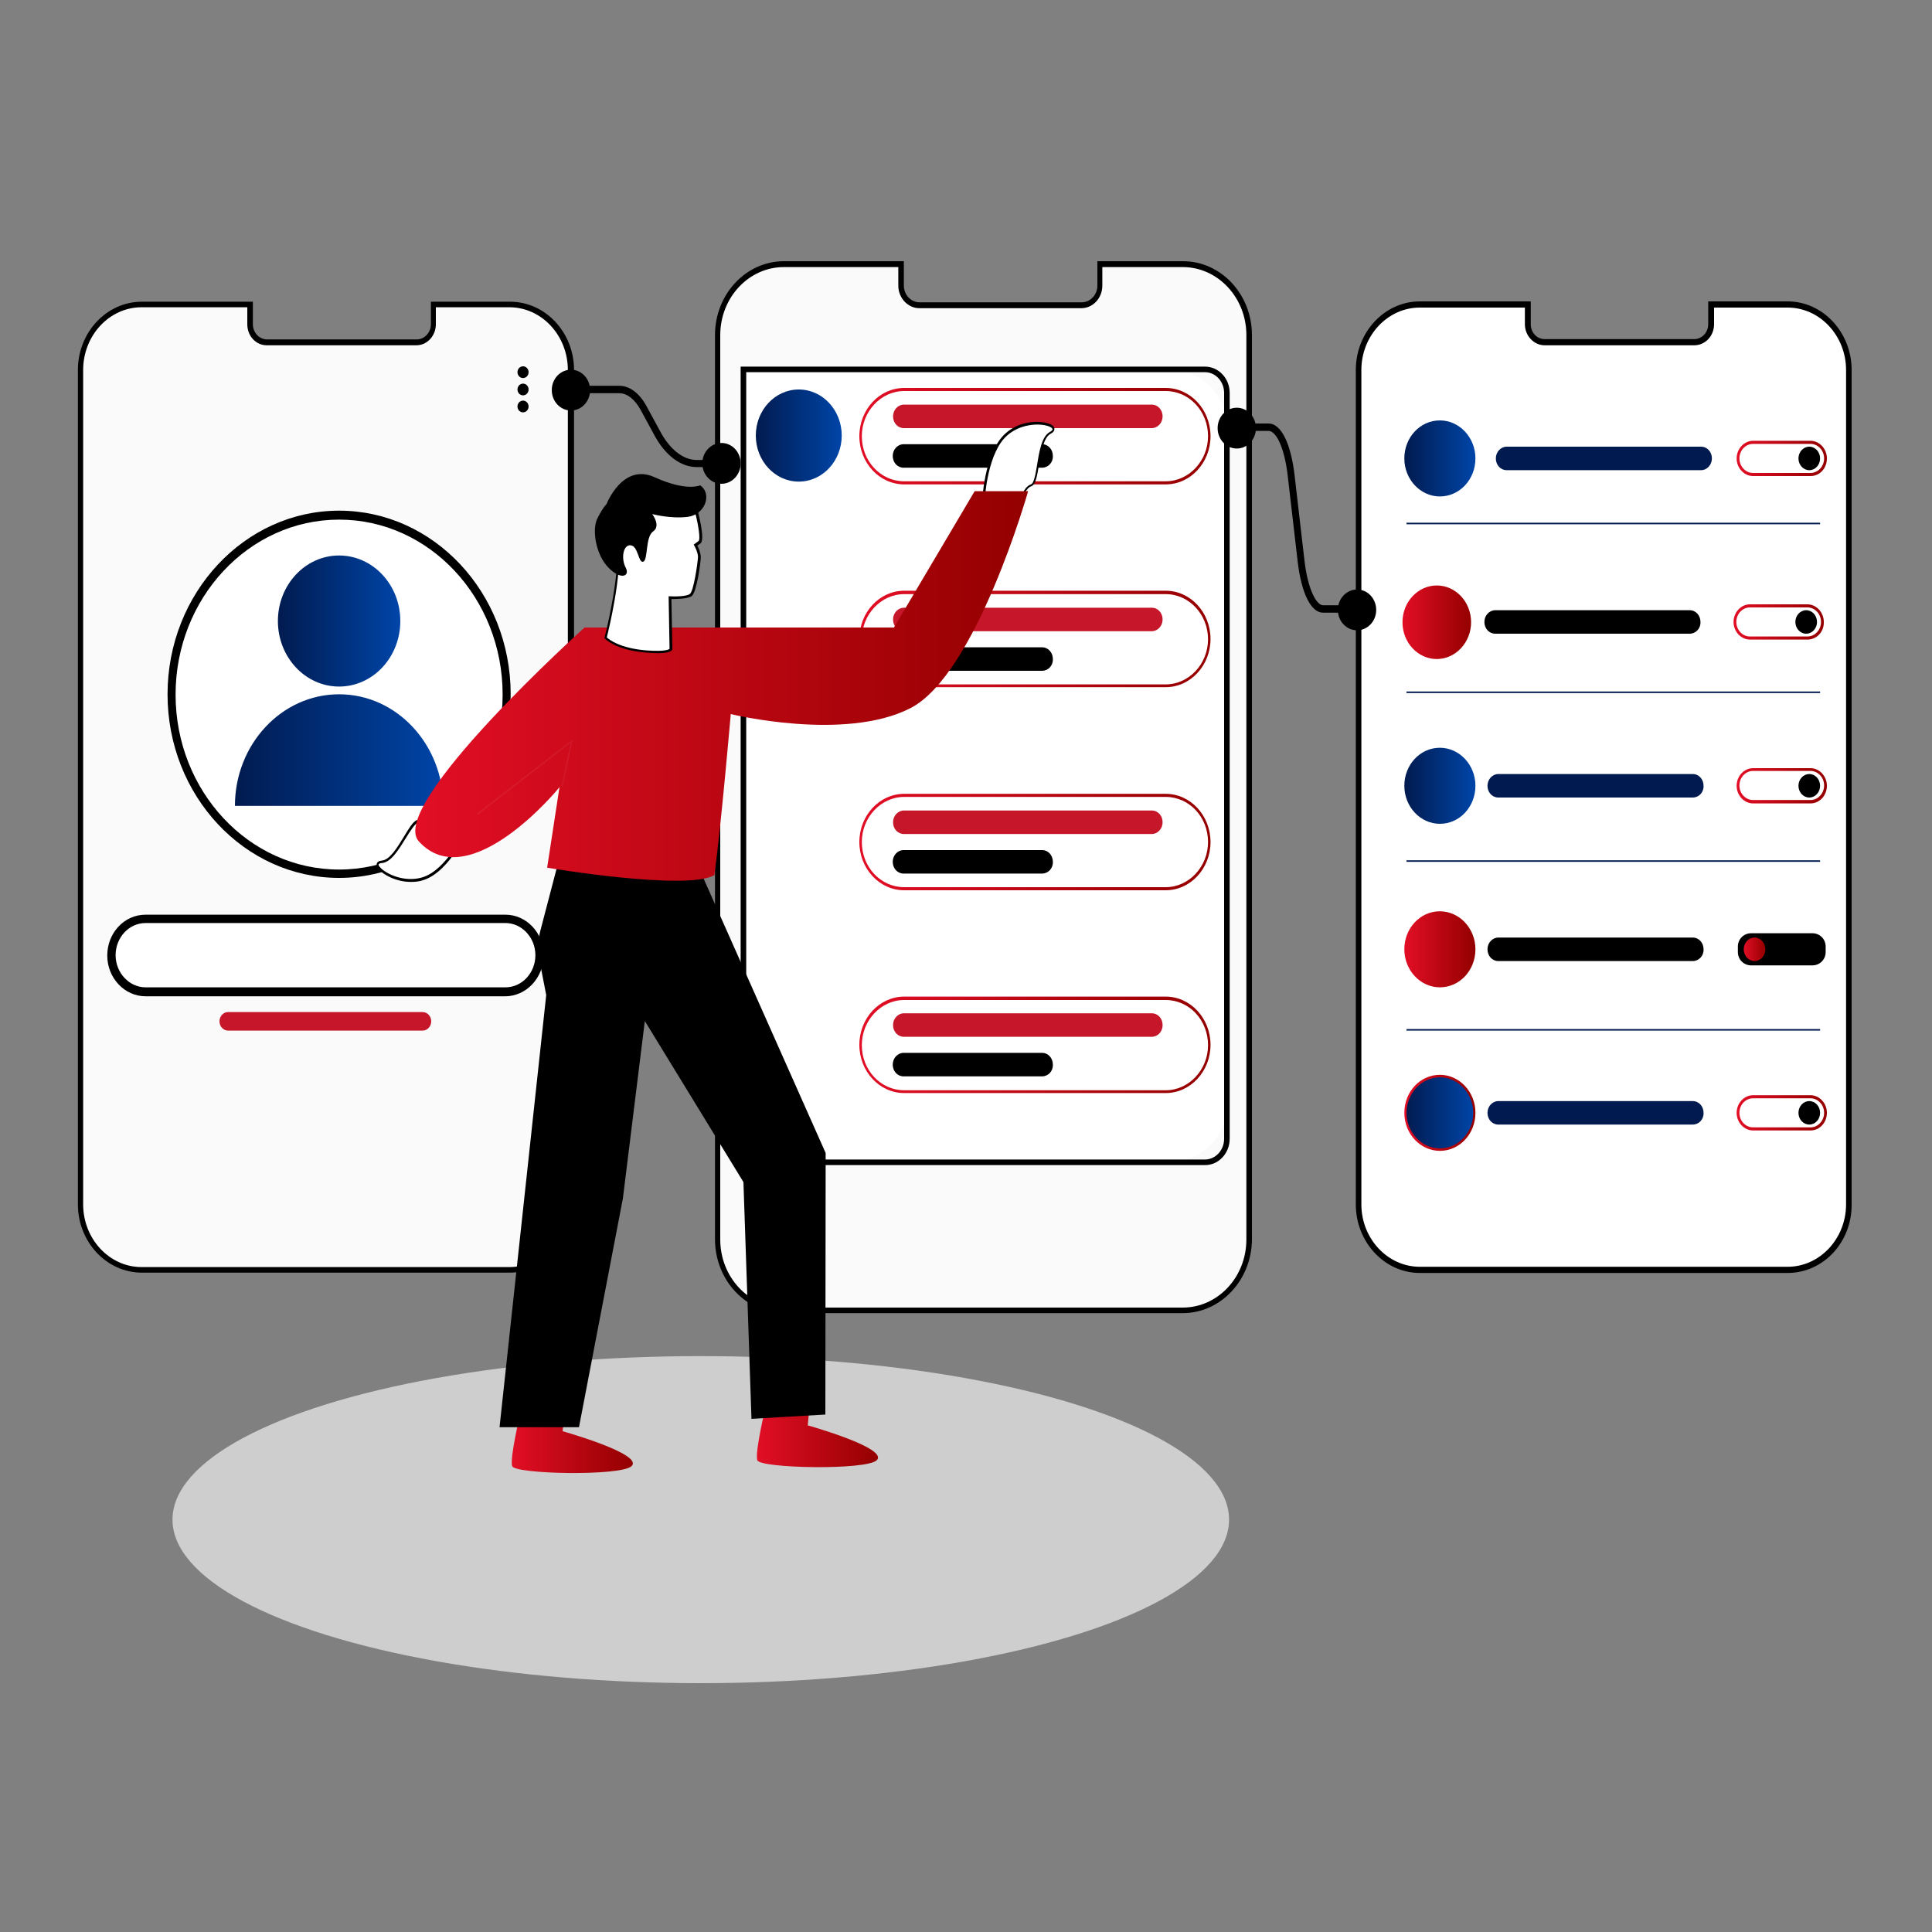 <?xml version="1.0" encoding="utf-8"?>
<!-- Generator: Adobe Illustrator 23.0.3, SVG Export Plug-In . SVG Version: 6.00 Build 0)  -->
<svg version="1.0" id="Layer_1" xmlns="http://www.w3.org/2000/svg" xmlns:xlink="http://www.w3.org/1999/xlink" x="0px" y="0px"
	 viewBox="0 0 625 625" enable-background="new 0 0 625 625" xml:space="preserve">
<rect x="0" y="0" width="625" height="625" fill="#808080" stroke="none"/>
<ellipse fill="#CECECE" cx="226.7" cy="491.6" rx="170.9" ry="52.9"/>
<g>
	<g>
		<path fill="#FAFAFA" d="M184.7,119.7v269.9c0,11.7-8.9,21.2-19.8,21.2h-119c-10.9,0-19.8-9.5-19.8-21.2V119.7
			c0-11.7,8.9-21.2,19.8-21.2h35v6.4c0,3.2,2.4,5.8,5.5,5.8h48.4c3,0,5.5-2.6,5.5-5.8v-6.4h24.8C175.8,98.5,184.7,108,184.7,119.7z"
			/>
		<path d="M164.9,411.7h-119c-11.4,0-20.7-9.9-20.7-22.1V119.7c0-12.2,9.3-22.1,20.7-22.1h35.9v7.3c0,2.7,2.1,4.9,4.6,4.9h48.4
			c2.5,0,4.6-2.2,4.6-4.9v-7.3h25.6c11.4,0,20.7,9.9,20.7,22.1v269.9C185.6,401.8,176.3,411.7,164.9,411.7z M45.8,99.4
			c-10.4,0-18.9,9.1-18.9,20.3v269.9c0,11.2,8.5,20.3,18.9,20.3h119c10.4,0,18.9-9.1,18.9-20.3V119.7c0-11.2-8.5-20.3-18.9-20.3H141
			v5.5c0,3.7-2.8,6.8-6.3,6.8H86.3c-3.5,0-6.3-3-6.3-6.8v-5.5H45.8z"/>
	</g>
</g>
<g>
	<g>
		<path fill="#FAFAFA" d="M404,108.4v292.6c0,12.7-9.6,23-21.5,23h-129c-11.9,0-21.5-10.3-21.5-23V108.4c0-12.7,9.6-23,21.5-23h37.9
			v6.9c0,3.5,2.6,6.3,5.9,6.3h52.4c3.3,0,5.9-2.8,5.9-6.3v-6.9h26.8C394.4,85.4,404,95.7,404,108.4z"/>
		<path d="M382.6,424.8h-129c-12.3,0-22.3-10.7-22.3-23.9V108.4c0-13.2,10-23.9,22.3-23.9h38.8v7.9c0,3,2.3,5.4,5.1,5.4h52.4
			c2.8,0,5.1-2.4,5.1-5.4v-7.9h27.7c12.3,0,22.3,10.7,22.3,23.9v292.6C404.9,414.1,394.9,424.8,382.6,424.8z M253.6,86.4
			c-11.4,0-20.6,9.9-20.6,22v292.6c0,12.1,9.2,22,20.6,22h129c11.4,0,20.6-9.9,20.6-22V108.4c0-12.1-9.2-22-20.6-22h-26v6
			c0,4-3,7.3-6.8,7.3h-52.4c-3.7,0-6.8-3.3-6.8-7.3v-6H253.6z"/>
	</g>
</g>
<g>
	<path fill="#FFFFFF" d="M378.4,376H259.1c-10.3,0-18.6-8.3-18.6-18.6V119.6h137.9c10.3,0,18.6,8.3,18.6,18.6v219.3
		C396.9,367.7,388.6,376,378.4,376z"/>
	<path d="M389.9,376.9H247.6c-4.4,0-8-3.8-8-8.5V118.6h150.2c4.4,0,8,3.8,8,8.5v241.3C397.8,373.1,394.2,376.9,389.9,376.9z
		 M241.4,120.5v247.9c0,3.7,2.8,6.7,6.2,6.7h142.2c3.4,0,6.2-3,6.2-6.7V127.1c0-3.7-2.8-6.7-6.2-6.7H241.4z"/>
</g>
<g>
	<g>
		<g>
			<path fill="#FFFFFF" d="M163.4,320.9H47.1C41,320.9,36,315.6,36,309v0c0-6.5,4.9-11.8,11.1-11.8h116.4c6.1,0,11.1,5.3,11.1,11.8
				v0C174.5,315.6,169.5,320.9,163.4,320.9z"/>
			<path d="M163.4,321.8H47.1c-6.6,0-11.9-5.7-11.9-12.7c0-7,5.3-12.8,11.9-12.8h116.4c6.6,0,11.9,5.7,11.9,12.8
				C175.4,316.1,170,321.8,163.4,321.8z M47.1,298.1c-5.6,0-10.2,4.9-10.2,10.9c0,6,4.6,10.9,10.2,10.9h116.4
				c5.6,0,10.2-4.9,10.2-10.9c0-6-4.6-10.9-10.2-10.9H47.1z"/>
		</g>
	</g>
	<g>
		<g>
			<path fill="#314BAC" d="M163.4,321.3H47.1c-6.3,0-11.5-5.5-11.5-12.3s5.2-12.3,11.5-12.3h116.4c6.3,0,11.5,5.5,11.5,12.3
				S169.8,321.3,163.4,321.3z M47.1,297.7c-5.9,0-10.6,5.1-10.6,11.4c0,6.3,4.8,11.4,10.6,11.4h116.4c5.9,0,10.6-5.1,10.6-11.4
				c0-6.3-4.8-11.4-10.6-11.4H47.1z"/>
			<path d="M163.4,322.3H47.1c-6.8,0-12.4-5.9-12.4-13.2c0-7.3,5.5-13.2,12.4-13.2h116.4c6.8,0,12.4,5.9,12.4,13.2
				C175.8,316.3,170.3,322.3,163.4,322.3z M47.1,298.6c-5.4,0-9.7,4.7-9.7,10.4c0,5.7,4.4,10.4,9.7,10.4h116.4
				c5.4,0,9.7-4.7,9.7-10.4c0-5.7-4.4-10.4-9.7-10.4H47.1z"/>
		</g>
	</g>
</g>
<g>
	<g>
		<path fill="#FFFFFF" d="M598.1,119.7v269.9c0,11.7-8.9,21.2-19.8,21.2h-119c-10.9,0-19.8-9.5-19.8-21.2V119.7
			c0-11.7,8.9-21.2,19.8-21.2h35v6.4c0,3.2,2.4,5.8,5.5,5.8h48.4c3,0,5.5-2.6,5.5-5.8v-6.4h24.8C589.3,98.5,598.1,108,598.1,119.7z"
			/>
		<path d="M578.3,411.3h-119c-11.2,0-20.3-9.7-20.3-21.7V119.7c0-12,9.1-21.7,20.3-21.7h35.5v6.9c0,2.9,2.2,5.3,5,5.3h48.4
			c2.7,0,5-2.4,5-5.3V98h25.3c11.2,0,20.3,9.7,20.3,21.7v269.9C598.6,401.6,589.5,411.3,578.3,411.3z M459.3,99
			c-10.6,0-19.3,9.3-19.3,20.7v269.9c0,11.4,8.7,20.7,19.3,20.7h119c10.6,0,19.3-9.3,19.3-20.7V119.7c0-11.4-8.7-20.7-19.3-20.7
			h-24.3v5.9c0,3.5-2.7,6.4-6,6.4h-48.4c-3.3,0-6-2.9-6-6.4V99H459.3z"/>
	</g>
	<g>
		<path fill="#314BAC" d="M578.3,411.3h-119c-11.2,0-20.2-9.7-20.2-21.7V119.7c0-11.9,9.1-21.7,20.2-21.7h35.4v6.9
			c0,3,2.3,5.4,5,5.4h48.4c2.8,0,5-2.4,5-5.4V98h25.2c11.2,0,20.2,9.7,20.2,21.7v269.9C598.6,401.6,589.5,411.3,578.3,411.3z
			 M459.3,99c-10.7,0-19.4,9.3-19.4,20.7v269.9c0,11.4,8.7,20.7,19.4,20.7h119c10.7,0,19.4-9.3,19.4-20.7V119.7
			c0-11.4-8.7-20.7-19.4-20.7H554v5.9c0,3.5-2.6,6.3-5.9,6.3h-48.4c-3.3,0-5.9-2.8-5.9-6.3V99H459.3z"/>
		<path d="M578.3,411.8h-119c-11.4,0-20.7-10-20.7-22.2V119.7c0-12.2,9.3-22.2,20.7-22.2h35.9v7.4c0,2.7,2,4.8,4.5,4.8h48.4
			c2.5,0,4.5-2.2,4.5-4.8v-7.4h25.7c11.4,0,20.7,10,20.7,22.2v269.9C599.1,401.9,589.8,411.8,578.3,411.8z M459.3,99.5
			c-10.4,0-18.9,9.1-18.9,20.2v269.9c0,11.1,8.5,20.2,18.9,20.2h119c10.4,0,18.9-9.1,18.9-20.2V119.7c0-11.1-8.5-20.2-18.9-20.2
			h-23.8v5.4c0,3.8-2.9,6.8-6.4,6.8h-48.4c-3.5,0-6.4-3.1-6.4-6.8v-5.4H459.3z"/>
	</g>
</g>
<g>
	<linearGradient id="SVGID_1_" gradientUnits="userSpaceOnUse" x1="277.979" y1="141.126" x2="391.632" y2="141.126">
		<stop  offset="0" style="stop-color:#E20E25"/>
		<stop  offset="1" style="stop-color:#940000"/>
	</linearGradient>
	<path fill="url(#SVGID_1_)" d="M377.1,156.7h-84.6c-8,0-14.5-7-14.5-15.6c0-8.6,6.5-15.6,14.5-15.6h84.6c8,0,14.5,7,14.5,15.6
		C391.6,149.7,385.1,156.7,377.1,156.7z M292.5,126.5c-7.5,0-13.7,6.6-13.7,14.6c0,8.1,6.1,14.6,13.7,14.6h84.6
		c7.5,0,13.7-6.6,13.7-14.6c0-8.1-6.1-14.6-13.7-14.6H292.5z"/>
	<g>
		<path fill="#C61629" d="M372.6,138.5h-80.2c-2,0-3.5-1.7-3.5-3.8l0,0c0-2.1,1.6-3.8,3.5-3.8h80.2c2,0,3.5,1.7,3.5,3.8l0,0
			C376.1,136.8,374.5,138.5,372.6,138.5z"/>
	</g>
	<g>
		<path d="M337.1,151.3h-44.8c-2,0-3.5-1.7-3.5-3.8l0,0c0-2.1,1.6-3.8,3.5-3.8h44.8c2,0,3.5,1.7,3.5,3.8l0,0
			C340.7,149.6,339.1,151.3,337.1,151.3z"/>
	</g>
</g>
<g>
	<linearGradient id="SVGID_2_" gradientUnits="userSpaceOnUse" x1="277.979" y1="206.769" x2="391.632" y2="206.769">
		<stop  offset="0" style="stop-color:#E20E25"/>
		<stop  offset="1" style="stop-color:#940000"/>
	</linearGradient>
	<path fill="url(#SVGID_2_)" d="M377.1,222.3h-84.6c-8,0-14.5-7-14.5-15.6c0-8.6,6.5-15.6,14.5-15.6h84.6c8,0,14.5,7,14.5,15.6
		C391.6,215.3,385.1,222.3,377.1,222.3z M292.5,192.2c-7.5,0-13.7,6.6-13.7,14.6s6.1,14.6,13.7,14.6h84.6c7.5,0,13.7-6.6,13.7-14.6
		s-6.1-14.6-13.7-14.6H292.5z"/>
	<g>
		<path fill="#C61629" d="M372.6,204.2h-80.2c-2,0-3.5-1.7-3.5-3.8l0,0c0-2.1,1.6-3.8,3.5-3.8h80.2c2,0,3.5,1.7,3.5,3.8l0,0
			C376.1,202.5,374.5,204.2,372.6,204.2z"/>
	</g>
	<g>
		<path d="M337.1,217h-44.8c-2,0-3.5-1.7-3.5-3.8l0,0c0-2.1,1.6-3.8,3.5-3.8h44.8c2,0,3.5,1.7,3.5,3.8l0,0
			C340.7,215.3,339.1,217,337.1,217z"/>
	</g>
</g>
<g>
	<linearGradient id="SVGID_3_" gradientUnits="userSpaceOnUse" x1="277.979" y1="272.412" x2="391.632" y2="272.412">
		<stop  offset="0" style="stop-color:#E20E25"/>
		<stop  offset="1" style="stop-color:#940000"/>
	</linearGradient>
	<path fill="url(#SVGID_3_)" d="M377.1,288h-84.6c-8,0-14.5-7-14.5-15.6s6.5-15.6,14.5-15.6h84.6c8,0,14.5,7,14.5,15.6
		S385.1,288,377.1,288z M292.5,257.8c-7.5,0-13.7,6.6-13.7,14.6c0,8.1,6.1,14.6,13.7,14.6h84.6c7.5,0,13.7-6.6,13.7-14.6
		c0-8.1-6.1-14.6-13.7-14.6H292.5z"/>
	<g>
		<path fill="#C61629" d="M372.6,269.8h-80.2c-2,0-3.5-1.7-3.5-3.8l0,0c0-2.1,1.6-3.8,3.5-3.8h80.2c2,0,3.5,1.7,3.5,3.8l0,0
			C376.1,268.1,374.5,269.8,372.6,269.8z"/>
	</g>
	<g>
		<path d="M337.1,282.6h-44.8c-2,0-3.5-1.7-3.5-3.8l0,0c0-2.1,1.6-3.8,3.5-3.8h44.8c2,0,3.5,1.7,3.5,3.8l0,0
			C340.7,280.9,339.1,282.6,337.1,282.6z"/>
	</g>
</g>
<g>
	<linearGradient id="SVGID_4_" gradientUnits="userSpaceOnUse" x1="277.979" y1="338.055" x2="391.632" y2="338.055">
		<stop  offset="0" style="stop-color:#E20E25"/>
		<stop  offset="1" style="stop-color:#940000"/>
	</linearGradient>
	<path fill="url(#SVGID_4_)" d="M377.1,353.6h-84.6c-8,0-14.5-7-14.5-15.6s6.5-15.6,14.5-15.6h84.6c8,0,14.5,7,14.5,15.6
		S385.1,353.6,377.1,353.6z M292.5,323.5c-7.5,0-13.7,6.6-13.7,14.6c0,8.1,6.1,14.6,13.7,14.6h84.6c7.5,0,13.7-6.6,13.7-14.6
		c0-8.1-6.1-14.6-13.7-14.6H292.5z"/>
	<g>
		<path fill="#C61629" d="M372.6,335.4h-80.2c-2,0-3.5-1.7-3.5-3.8l0,0c0-2.1,1.6-3.8,3.5-3.8h80.2c2,0,3.5,1.7,3.5,3.8l0,0
			C376.1,333.8,374.5,335.4,372.6,335.4z"/>
	</g>
	<g>
		<path d="M337.1,348.2h-44.8c-2,0-3.5-1.7-3.5-3.8l0,0c0-2.1,1.6-3.8,3.5-3.8h44.8c2,0,3.5,1.7,3.5,3.8l0,0
			C340.7,346.5,339.1,348.2,337.1,348.2z"/>
	</g>
</g>
<g>
	<path fill="#C61629" d="M136.7,333.4H73.8c-1.5,0-2.8-1.3-2.8-3v0c0-1.6,1.2-3,2.8-3h62.9c1.5,0,2.8,1.3,2.8,3v0
		C139.5,332.1,138.2,333.4,136.7,333.4z"/>
</g>
<g>
	<linearGradient id="SVGID_5_" gradientUnits="userSpaceOnUse" x1="244.511" y1="140.908" x2="272.294" y2="140.908">
		<stop  offset="0" style="stop-color:#011B50"/>
		<stop  offset="0.739" style="stop-color:#003A90"/>
		<stop  offset="1" style="stop-color:#0045A8"/>
	</linearGradient>
	<path fill="url(#SVGID_5_)" d="M258.4,155.8L258.4,155.8c-7.7,0-13.9-6.7-13.9-14.9v0c0-8.2,6.2-14.9,13.9-14.9h0
		c7.7,0,13.9,6.7,13.9,14.9v0C272.3,149.1,266.1,155.8,258.4,155.8z"/>
</g>
<g>
	<g>
		<g>
			<ellipse fill="#FFFFFF" cx="109.7" cy="224.7" rx="54.2" ry="58"/>
			<path d="M109.7,283.6c-14.7,0-28.5-6.1-38.9-17.3c-10.4-11.1-16.1-25.9-16.1-41.7s5.7-30.5,16.1-41.7
				c10.4-11.1,24.2-17.3,38.9-17.3s28.5,6.1,38.9,17.3c10.4,11.1,16.1,25.9,16.1,41.7s-5.7,30.5-16.1,41.7
				C138.2,277.4,124.4,283.6,109.7,283.6z M109.7,167.6c-29.4,0-53.3,25.6-53.3,57.1s23.9,57.1,53.3,57.1s53.3-25.6,53.3-57.1
				S139.1,167.6,109.7,167.6z"/>
		</g>
	</g>
	<g>
		<g>
			<path fill="#314BAC" d="M109.7,283.1c-30.1,0-54.7-26.2-54.7-58.5s24.5-58.5,54.7-58.5s54.7,26.2,54.7,58.5
				S139.8,283.1,109.7,283.1z M109.7,167.1c-29.6,0-53.8,25.8-53.8,57.5s24.1,57.5,53.8,57.5s53.8-25.8,53.8-57.5
				S139.3,167.1,109.7,167.1z"/>
			<path d="M109.7,284c-30.6,0-55.5-26.6-55.5-59.4c0-32.7,24.9-59.4,55.5-59.4s55.5,26.6,55.5,59.4
				C165.2,257.4,140.3,284,109.7,284z M109.7,168.1c-29.2,0-52.9,25.4-52.9,56.6s23.7,56.6,52.9,56.6s52.9-25.4,52.9-56.6
				S138.9,168.1,109.7,168.1z"/>
		</g>
	</g>
</g>
<g>
	<linearGradient id="SVGID_6_" gradientUnits="userSpaceOnUse" x1="89.88" y1="200.859" x2="129.494" y2="200.859">
		<stop  offset="0" style="stop-color:#011B50"/>
		<stop  offset="0.739" style="stop-color:#003A90"/>
		<stop  offset="1" style="stop-color:#0045A8"/>
	</linearGradient>
	<ellipse fill="url(#SVGID_6_)" cx="109.7" cy="200.9" rx="19.8" ry="21.2"/>
</g>
<g>
	<linearGradient id="SVGID_7_" gradientUnits="userSpaceOnUse" x1="75.98" y1="242.68" x2="143.394" y2="242.68">
		<stop  offset="0" style="stop-color:#011B50"/>
		<stop  offset="0.739" style="stop-color:#003A90"/>
		<stop  offset="1" style="stop-color:#0045A8"/>
	</linearGradient>
	<path fill="url(#SVGID_7_)" d="M143.4,260.7c0-19.9-15.1-36.1-33.7-36.1S76,240.8,76,260.7H143.4z"/>
</g>
<g>
	<ellipse cx="169.2" cy="120.4" rx="1.8" ry="1.9"/>
</g>
<g>
	<ellipse cx="169.2" cy="126" rx="1.8" ry="1.9"/>
</g>
<g>
	<ellipse cx="169.2" cy="131.5" rx="1.8" ry="1.9"/>
</g>
<g>
	<g>
		<path fill="#011B50" d="M550.3,152.1h-62.9c-2,0-3.5-1.7-3.5-3.8l0,0c0-2.1,1.6-3.8,3.5-3.8h62.9c2,0,3.5,1.7,3.5,3.8l0,0
			C553.8,150.4,552.2,152.1,550.3,152.1z"/>
	</g>
	<g>
		<g>
			<linearGradient id="SVGID_8_" gradientUnits="userSpaceOnUse" x1="454.653" y1="148.322" x2="476.928" y2="148.322">
				<stop  offset="0" style="stop-color:#011B50"/>
				<stop  offset="0.739" style="stop-color:#003A90"/>
				<stop  offset="1" style="stop-color:#0045A8"/>
			</linearGradient>
			<path fill="url(#SVGID_8_)" d="M465.8,160.2c-6.1,0-11.1-5.3-11.1-11.9c0-6.6,5-11.9,11.1-11.9c6.1,0,11.1,5.3,11.1,11.9
				C476.9,154.9,471.9,160.2,465.8,160.2z"/>
		</g>
		<g>
			<g>
				<linearGradient id="SVGID_9_" gradientUnits="userSpaceOnUse" x1="454.286" y1="148.322" x2="477.295" y2="148.322">
					<stop  offset="0" style="stop-color:#011B50"/>
					<stop  offset="0.739" style="stop-color:#003A90"/>
					<stop  offset="1" style="stop-color:#0045A8"/>
				</linearGradient>
				<path fill="url(#SVGID_9_)" d="M465.8,136.8c5.9,0,10.8,5.2,10.8,11.5c0,6.4-4.8,11.5-10.8,11.5c-5.9,0-10.8-5.2-10.8-11.5
					C455,142,459.9,136.8,465.8,136.8 M465.8,136L465.8,136c-6.4,0-11.5,5.5-11.5,12.3v0c0,6.8,5.2,12.3,11.5,12.3h0
					c6.4,0,11.5-5.5,11.5-12.3v0C477.3,141.5,472.1,136,465.8,136L465.8,136z"/>
			</g>
		</g>
	</g>
	<g>
		<linearGradient id="SVGID_10_" gradientUnits="userSpaceOnUse" x1="561.797" y1="148.322" x2="591.044" y2="148.322">
			<stop  offset="0" style="stop-color:#E20E25"/>
			<stop  offset="1" style="stop-color:#940000"/>
		</linearGradient>
		<path fill="url(#SVGID_10_)" d="M585.7,154h-18.6c-2.9,0-5.3-2.6-5.3-5.7c0-3.1,2.4-5.7,5.3-5.7h18.6c2.9,0,5.3,2.6,5.3,5.7
			C591,151.5,588.7,154,585.7,154z M567.1,143.6c-2.4,0-4.4,2.1-4.4,4.7c0,2.6,2,4.7,4.4,4.7h18.6c2.4,0,4.4-2.1,4.4-4.7
			c0-2.6-2-4.7-4.4-4.7H567.1z"/>
		<g>
			<ellipse cx="585.3" cy="148.3" rx="3.5" ry="3.8"/>
		</g>
	</g>
</g>
<g>
	<g>
		<linearGradient id="SVGID_11_" gradientUnits="userSpaceOnUse" x1="453.665" y1="201.244" x2="475.939" y2="201.244">
			<stop  offset="0" style="stop-color:#E20E25"/>
			<stop  offset="1" style="stop-color:#940000"/>
		</linearGradient>
		<path fill="url(#SVGID_11_)" d="M464.8,213.2c-6.1,0-11.1-5.3-11.1-11.9c0-6.6,5-11.9,11.1-11.9c6.1,0,11.1,5.3,11.1,11.9
			C475.9,207.8,470.9,213.2,464.8,213.2z"/>
	</g>
	<g>
		<path d="M546.6,205h-62.9c-2,0-3.5-1.7-3.5-3.8l0,0c0-2.1,1.6-3.8,3.5-3.8h62.9c2,0,3.5,1.7,3.5,3.8l0,0
			C550.2,203.3,548.6,205,546.6,205z"/>
	</g>
	<g>
		<linearGradient id="SVGID_12_" gradientUnits="userSpaceOnUse" x1="560.808" y1="201.244" x2="590.056" y2="201.244">
			<stop  offset="0" style="stop-color:#E20E25"/>
			<stop  offset="1" style="stop-color:#940000"/>
		</linearGradient>
		<path fill="url(#SVGID_12_)" d="M584.7,206.9h-18.6c-2.9,0-5.3-2.6-5.3-5.7c0-3.1,2.4-5.7,5.3-5.7h18.6c2.9,0,5.3,2.6,5.3,5.7
			C590.1,204.4,587.7,206.9,584.7,206.9z M566.1,196.5c-2.4,0-4.4,2.1-4.4,4.7c0,2.6,2,4.7,4.4,4.7h18.6c2.4,0,4.4-2.1,4.4-4.7
			c0-2.6-2-4.7-4.4-4.7H566.1z"/>
		<g>
			<ellipse cx="584.3" cy="201.2" rx="3.5" ry="3.8"/>
		</g>
	</g>
</g>
<g>
	<g>
		<g>
			<linearGradient id="SVGID_13_" gradientUnits="userSpaceOnUse" x1="454.653" y1="254.166" x2="476.928" y2="254.166">
				<stop  offset="0" style="stop-color:#011B50"/>
				<stop  offset="0.739" style="stop-color:#003A90"/>
				<stop  offset="1" style="stop-color:#0045A8"/>
			</linearGradient>
			<path fill="url(#SVGID_13_)" d="M465.8,266.1c-6.1,0-11.1-5.3-11.1-11.9s5-11.9,11.1-11.9c6.1,0,11.1,5.3,11.1,11.9
				S471.9,266.1,465.8,266.1z"/>
		</g>
		<g>
			<g>
				<linearGradient id="SVGID_14_" gradientUnits="userSpaceOnUse" x1="454.286" y1="254.166" x2="477.295" y2="254.166">
					<stop  offset="0" style="stop-color:#011B50"/>
					<stop  offset="0.739" style="stop-color:#003A90"/>
					<stop  offset="1" style="stop-color:#0045A8"/>
				</linearGradient>
				<path fill="url(#SVGID_14_)" d="M465.8,242.6c5.9,0,10.8,5.2,10.8,11.5c0,6.4-4.8,11.5-10.8,11.5c-5.9,0-10.8-5.2-10.8-11.5
					C455,247.8,459.9,242.6,465.8,242.6 M465.8,241.9L465.8,241.9c-6.4,0-11.5,5.5-11.5,12.3v0c0,6.8,5.2,12.3,11.5,12.3h0
					c6.4,0,11.5-5.5,11.5-12.3v0C477.3,247.4,472.1,241.9,465.8,241.9L465.8,241.9z"/>
			</g>
		</g>
	</g>
	<g>
		<path fill="#011B50" d="M547.6,258h-62.9c-2,0-3.5-1.7-3.5-3.8v0c0-2.1,1.6-3.8,3.5-3.8h62.9c2,0,3.5,1.7,3.5,3.8v0
			C551.2,256.3,549.6,258,547.6,258z"/>
	</g>
	<g>
		<linearGradient id="SVGID_15_" gradientUnits="userSpaceOnUse" x1="561.797" y1="254.166" x2="591.044" y2="254.166">
			<stop  offset="0" style="stop-color:#E20E25"/>
			<stop  offset="1" style="stop-color:#940000"/>
		</linearGradient>
		<path fill="url(#SVGID_15_)" d="M585.7,259.9h-18.6c-2.9,0-5.3-2.6-5.3-5.7c0-3.1,2.4-5.7,5.3-5.7h18.6c2.9,0,5.3,2.6,5.3,5.7
			C591,257.3,588.7,259.9,585.7,259.9z M567.1,249.4c-2.4,0-4.4,2.1-4.4,4.7c0,2.6,2,4.7,4.4,4.7h18.6c2.4,0,4.4-2.1,4.4-4.7
			c0-2.6-2-4.7-4.4-4.7H567.1z"/>
		<g>
			<ellipse cx="585.3" cy="254.2" rx="3.5" ry="3.8"/>
		</g>
	</g>
</g>
<g>
	<g>
		<g>
			<linearGradient id="SVGID_16_" gradientUnits="userSpaceOnUse" x1="454.653" y1="307.088" x2="476.928" y2="307.088">
				<stop  offset="0" style="stop-color:#E20E25"/>
				<stop  offset="1" style="stop-color:#940000"/>
			</linearGradient>
			<path fill="url(#SVGID_16_)" d="M465.8,319c-6.1,0-11.1-5.3-11.1-11.9s5-11.9,11.1-11.9c6.1,0,11.1,5.3,11.1,11.9
				S471.9,319,465.8,319z"/>
		</g>
		<g>
			<g>
				<linearGradient id="SVGID_17_" gradientUnits="userSpaceOnUse" x1="454.286" y1="307.088" x2="477.295" y2="307.088">
					<stop  offset="0" style="stop-color:#E20E25"/>
					<stop  offset="1" style="stop-color:#940000"/>
				</linearGradient>
				<path fill="url(#SVGID_17_)" d="M465.8,295.6c5.9,0,10.8,5.2,10.8,11.5c0,6.4-4.8,11.5-10.8,11.5c-5.9,0-10.8-5.2-10.8-11.5
					C455,300.7,459.9,295.6,465.8,295.6 M465.8,294.8L465.8,294.8c-6.4,0-11.5,5.5-11.5,12.3v0c0,6.8,5.2,12.3,11.5,12.3h0
					c6.4,0,11.5-5.5,11.5-12.3v0C477.3,300.3,472.1,294.8,465.8,294.8L465.8,294.8z"/>
			</g>
		</g>
	</g>
	<g>
		<path d="M547.6,310.9h-62.9c-2,0-3.5-1.7-3.5-3.8l0,0c0-2.1,1.6-3.8,3.5-3.8h62.9c2,0,3.5,1.7,3.5,3.8l0,0
			C551.2,309.2,549.6,310.9,547.6,310.9z"/>
	</g>
	<g>
		<g>
			<path d="M586.3,312.3h-19.8c-2.4,0-4.3-1.9-4.3-4.3v-1.8c0-2.4,1.9-4.3,4.3-4.3h19.8c2.4,0,4.3,1.9,4.3,4.3v1.8
				C590.6,310.4,588.7,312.3,586.3,312.3z"/>
		</g>
		<g>
			<linearGradient id="SVGID_18_" gradientUnits="userSpaceOnUse" x1="564.013" y1="307.088" x2="571.103" y2="307.088">
				<stop  offset="0" style="stop-color:#E20E25"/>
				<stop  offset="1" style="stop-color:#940000"/>
			</linearGradient>
			<ellipse fill="url(#SVGID_18_)" cx="567.6" cy="307.1" rx="3.5" ry="3.8"/>
		</g>
	</g>
</g>
<g>
	<g>
		<g>
			<linearGradient id="SVGID_19_" gradientUnits="userSpaceOnUse" x1="454.653" y1="360.01" x2="476.928" y2="360.01">
				<stop  offset="0" style="stop-color:#011B50"/>
				<stop  offset="0.739" style="stop-color:#003A90"/>
				<stop  offset="1" style="stop-color:#0045A8"/>
			</linearGradient>
			<path fill="url(#SVGID_19_)" d="M465.8,371.9c-6.1,0-11.1-5.3-11.1-11.9c0-6.6,5-11.9,11.1-11.9c6.1,0,11.1,5.3,11.1,11.9
				C476.9,366.6,471.9,371.9,465.8,371.9z"/>
		</g>
		<g>
			<g>
				<linearGradient id="SVGID_20_" gradientUnits="userSpaceOnUse" x1="454.286" y1="360.01" x2="477.295" y2="360.01">
					<stop  offset="0" style="stop-color:#E20E25"/>
					<stop  offset="1" style="stop-color:#940000"/>
				</linearGradient>
				<path fill="url(#SVGID_20_)" d="M465.8,348.5c5.9,0,10.8,5.2,10.8,11.5s-4.8,11.5-10.8,11.5c-5.9,0-10.8-5.2-10.8-11.5
					C455,353.7,459.9,348.5,465.8,348.5 M465.8,347.7L465.8,347.7c-6.4,0-11.5,5.5-11.5,12.3v0c0,6.8,5.2,12.3,11.5,12.3h0
					c6.4,0,11.5-5.5,11.5-12.3v0C477.3,353.2,472.1,347.7,465.8,347.7L465.8,347.7z"/>
			</g>
		</g>
	</g>
	<g>
		<path fill="#011B50" d="M547.6,363.8h-62.9c-2,0-3.5-1.7-3.5-3.8l0,0c0-2.1,1.6-3.8,3.5-3.8h62.9c2,0,3.5,1.7,3.5,3.8l0,0
			C551.2,362.1,549.6,363.8,547.6,363.8z"/>
	</g>
	<g>
		<linearGradient id="SVGID_21_" gradientUnits="userSpaceOnUse" x1="561.797" y1="360.01" x2="591.044" y2="360.01">
			<stop  offset="0" style="stop-color:#E20E25"/>
			<stop  offset="1" style="stop-color:#940000"/>
		</linearGradient>
		<path fill="url(#SVGID_21_)" d="M585.7,365.7h-18.6c-2.9,0-5.3-2.6-5.3-5.7s2.4-5.7,5.3-5.7h18.6c2.9,0,5.3,2.6,5.3,5.7
			S588.7,365.7,585.7,365.7z M567.1,355.3c-2.4,0-4.4,2.1-4.4,4.7s2,4.7,4.4,4.7h18.6c2.4,0,4.4-2.1,4.4-4.7s-2-4.7-4.4-4.7H567.1z"
			/>
		<g>
			<ellipse cx="585.3" cy="360" rx="3.5" ry="3.8"/>
		</g>
	</g>
</g>
<g>
	<rect x="455" y="169.1" fill="#011B50" width="133.8" height="0.5"/>
</g>
<g>
	<rect x="455" y="223.7" fill="#011B50" width="133.8" height="0.5"/>
</g>
<g>
	<rect x="455" y="278.3" fill="#011B50" width="133.8" height="0.5"/>
</g>
<g>
	<rect x="455" y="332.9" fill="#011B50" width="133.8" height="0.5"/>
</g>
<g>
	<path d="M233.4,151.1h-8c-5.2,0-10.2-3.8-13.7-10.3l-4.4-8.1c-1.9-3.5-4.4-5.5-7-5.5h-13c-0.6,0-1.1-0.5-1.1-1.2
		c0-0.7,0.5-1.2,1.1-1.2h13c3.4,0,6.6,2.4,8.9,6.7l4.4,8.1c3.1,5.8,7.4,9.2,11.8,9.2h8c0.6,0,1.1,0.5,1.1,1.2S234,151.1,233.4,151.1
		z"/>
</g>
<g>
	<path d="M435.5,198.2H428c-3.9,0-7-6.3-8.2-16.5l-3.2-27.6c-1.1-9.7-3.9-14.7-6.2-14.7h-7.4c-0.6,0-1.1-0.5-1.1-1.2
		c0-0.7,0.5-1.2,1.1-1.2h7.4c4,0,7.2,6.4,8.4,16.8l3.2,27.6c1.1,9.4,3.9,14.4,6,14.4h7.5c0.6,0,1.1,0.5,1.1,1.2
		C436.6,197.7,436.1,198.2,435.5,198.2z"/>
</g>
<g>
	<ellipse cx="184.7" cy="126.2" rx="6.2" ry="6.6"/>
</g>
<g>
	<ellipse cx="233.4" cy="149.9" rx="6.2" ry="6.6"/>
</g>
<g>
	<ellipse cx="400.1" cy="138.5" rx="6.2" ry="6.6"/>
</g>
<g>
	<ellipse cx="439" cy="197.3" rx="6.2" ry="6.6"/>
</g>
<g>
	<linearGradient id="SVGID_22_" gradientUnits="userSpaceOnUse" x1="244.826" y1="461.622" x2="283.95" y2="461.622">
		<stop  offset="0" style="stop-color:#E20E25"/>
		<stop  offset="1" style="stop-color:#940000"/>
	</linearGradient>
	<path fill="url(#SVGID_22_)" d="M247.8,454.6c0,0-3.7,15.2-2.8,17.8s35.1,3.3,38.6,0c4.1-3.9-22.3-11.3-22.3-11.3l1.2-12.6
		L247.8,454.6z"/>
</g>
<g>
	<g>
		<path fill="#FFFFFF" d="M318.1,163.2c0,0,0.4-16.6,7.5-22.8c7.1-6.2,18.6-2.8,14.2-0.5c-4.4,2.4-3.5,16.1-6.2,17.1
			c-2.7,0.9-3.5,6.2-3.5,6.2H318.1z"/>
		<path d="M330,163.6h-12.3l0-0.4c0-0.7,0.5-16.8,7.7-23.1c5.1-4.5,12.1-4,14.5-2.8c1,0.5,1.2,1.1,1.2,1.5c0,0.6-0.4,1.1-1.2,1.5
			c-2.3,1.2-3.1,6-3.8,10.1c-0.6,3.6-1.1,6.5-2.5,6.9c-2.4,0.9-3.3,5.8-3.3,5.9l-0.1,0.3L330,163.6z M318.5,162.8h11.3
			c0.2-1.2,1.3-5.3,3.7-6.1c1-0.3,1.5-3.4,2-6.3c0.7-4.4,1.5-9.3,4.2-10.7c0.5-0.3,0.8-0.6,0.8-0.8c0-0.2-0.2-0.5-0.8-0.8
			c-2.4-1.2-9.1-1.4-13.8,2.7C319.6,146.2,318.6,160.2,318.5,162.8z"/>
	</g>
</g>
<g>
	<linearGradient id="SVGID_23_" gradientUnits="userSpaceOnUse" x1="165.504" y1="463.518" x2="204.629" y2="463.518">
		<stop  offset="0" style="stop-color:#E20E25"/>
		<stop  offset="1" style="stop-color:#940000"/>
	</linearGradient>
	<path fill="url(#SVGID_23_)" d="M168.5,456.5c0,0-3.7,15.2-2.8,17.8c0.8,2.6,35.1,3.3,38.6,0c4.1-3.9-22.3-11.3-22.3-11.3l1.2-12.6
		L168.5,456.5z"/>
</g>
<g>
	<g>
		<path fill="#FFFFFF" d="M152,266.5c0,0-6.4,15.1-15.2,17.8c-8.8,2.7-18.2-5.1-13.2-5.4c4.9-0.3,9.1-13.4,11.9-13.2
			c2.8,0.2,5.5-4.2,5.5-4.2L152,266.5z"/>
		<path d="M132.9,285.3c-4.8,0-9-2.4-10.4-4.1c-0.7-0.9-0.7-1.5-0.6-1.9c0.2-0.5,0.7-0.8,1.6-0.9c2.6-0.2,5-4.2,7.2-7.8
			c1.9-3.1,3.3-5.5,4.8-5.4c2.5,0.2,5.1-4,5.2-4l0.2-0.3l11.7,5.3l-0.2,0.4c-0.3,0.6-6.6,15.3-15.4,18.1
			C135.6,285.2,134.2,285.3,132.9,285.3z M135.4,266.1c-1,0-2.6,2.6-4.1,5c-2.3,3.7-4.8,7.9-7.8,8.1c-0.5,0-0.9,0.2-1,0.4
			c-0.1,0.2,0,0.5,0.5,1c1.8,2.1,7.9,5,13.7,3.2c7.8-2.4,13.7-14.9,14.8-17.3l-10.4-4.7C140.5,263,138.1,266.4,135.4,266.1
			C135.5,266.1,135.4,266.1,135.4,266.1z"/>
	</g>
</g>
<g>
	<path d="M182,273.6l-7.2,27.5c-0.8,3.1-0.9,6.4-0.3,9.5l2.2,11.3l-15.1,139.8h25.7l14.2-74l7.1-57.4l31.9,52.1l2.6,76.6l23.9-1.4
		l0.1-84.6l-44.3-99.6H182z"/>
</g>
<g>
	<linearGradient id="SVGID_24_" gradientUnits="userSpaceOnUse" x1="134.337" y1="221.92" x2="332.695" y2="221.92">
		<stop  offset="0" style="stop-color:#E20E25"/>
		<stop  offset="1" style="stop-color:#940000"/>
	</linearGradient>
	<path fill="url(#SVGID_24_)" d="M135.5,272.2C125,260.7,189.1,203,189.1,203h47.4h52.7l26.1-44.1h17.3c0,0-16.8,59.3-38.1,70.2
		c-21.3,10.9-58.1,1.9-58.1,1.9s-3.1,36-5.3,52.1c-8.9,5.2-54.1-2.4-54.1-2.4l4-26.1C181.1,254.7,151.9,290.2,135.5,272.2z"/>
</g>
<g opacity="6.000000e-02">
	<polygon fill="#FFFFFF" points="154.5,263.6 154.2,263.2 185.3,239.2 182,254.5 181.6,254.4 184.6,240.3 	"/>
</g>
<g>
	<path fill="#FFFFFF" d="M225.4,166.1c0,0,2.1,8.4,0.9,9.3c-1.3,0.9-1.3,0.9-1.3,0.9s1.2,2.2,1.2,3.9c0,1.7-1.3,11-2.7,12.2
		c-1.4,1.1-6.8,0.9-6.8,0.9l0.3,16.6c0,0,0.3,1.5-8,0.9c-9.9-0.8-13.1-4.4-13.1-4.4s5.1-20.1,3.9-29.9c-1.2-9.8,2.7-13.8,10.6-13.8
		C218.3,162.5,225.4,166.1,225.4,166.1z"/>
	<path d="M212.8,211.3c-1.1,0-2.3-0.1-3.8-0.2c-9.9-0.8-13.2-4.4-13.4-4.6l-0.1-0.2l0.1-0.2c0.1-0.2,5.1-20.1,3.9-29.7
		c-0.6-5,0-8.6,2-10.9c1.8-2.2,4.8-3.3,9-3.4c0.1,0,0.1,0,0.2,0c7.8,0,14.9,3.5,15,3.6l0.2,0.1l0,0.2c0.5,2,2.1,8.7,0.7,9.8l-1,0.7
		c0.4,0.7,1.1,2.4,1.1,3.8c0,1.6-1.3,11.2-2.9,12.5c-1.3,1-5.3,1-6.6,1l0.3,16.1c0,0.1,0,0.3-0.2,0.5
		C216.7,211,215.2,211.3,212.8,211.3z M196.3,206.2c0.7,0.7,4.3,3.5,12.7,4.2c6.5,0.5,7.5-0.4,7.6-0.5l-0.3-17l0.4,0
		c1.5,0.1,5.5,0.1,6.5-0.8c1.2-0.9,2.5-9.9,2.6-11.9c0-1.6-1.2-3.7-1.2-3.7l-0.2-0.3l1.6-1.2c0.6-0.5,0-4.8-1-8.7
		c-1.1-0.5-7.6-3.5-14.7-3.4c-4,0-6.7,1-8.4,3.1c-1.8,2.2-2.4,5.6-1.8,10.3C201.3,185.7,196.9,203.8,196.3,206.2z"/>
</g>
<path d="M226.5,157c4,2.8,1.6,9.5-4,10.2c-5.6,0.7-11.5-0.9-11.5-0.9s2.9,3.8,0.3,5.6c-2.6,1.8-1.6,9.2-3.2,9.8
	c-1.6,0.6-1.6-5.1-4.1-5.3c-2.5-0.2-3.1,4.4-1.6,7.2c1.5,2.8-1.5,4.2-5.6,0c-4.1-4.2-5.4-12.4-3.5-16c1.9-3.7,2.9-4.5,2.9-4.5
	s5.2-13.5,15.6-8.7C222.1,159.1,226.5,157,226.5,157z"/>
</svg>
